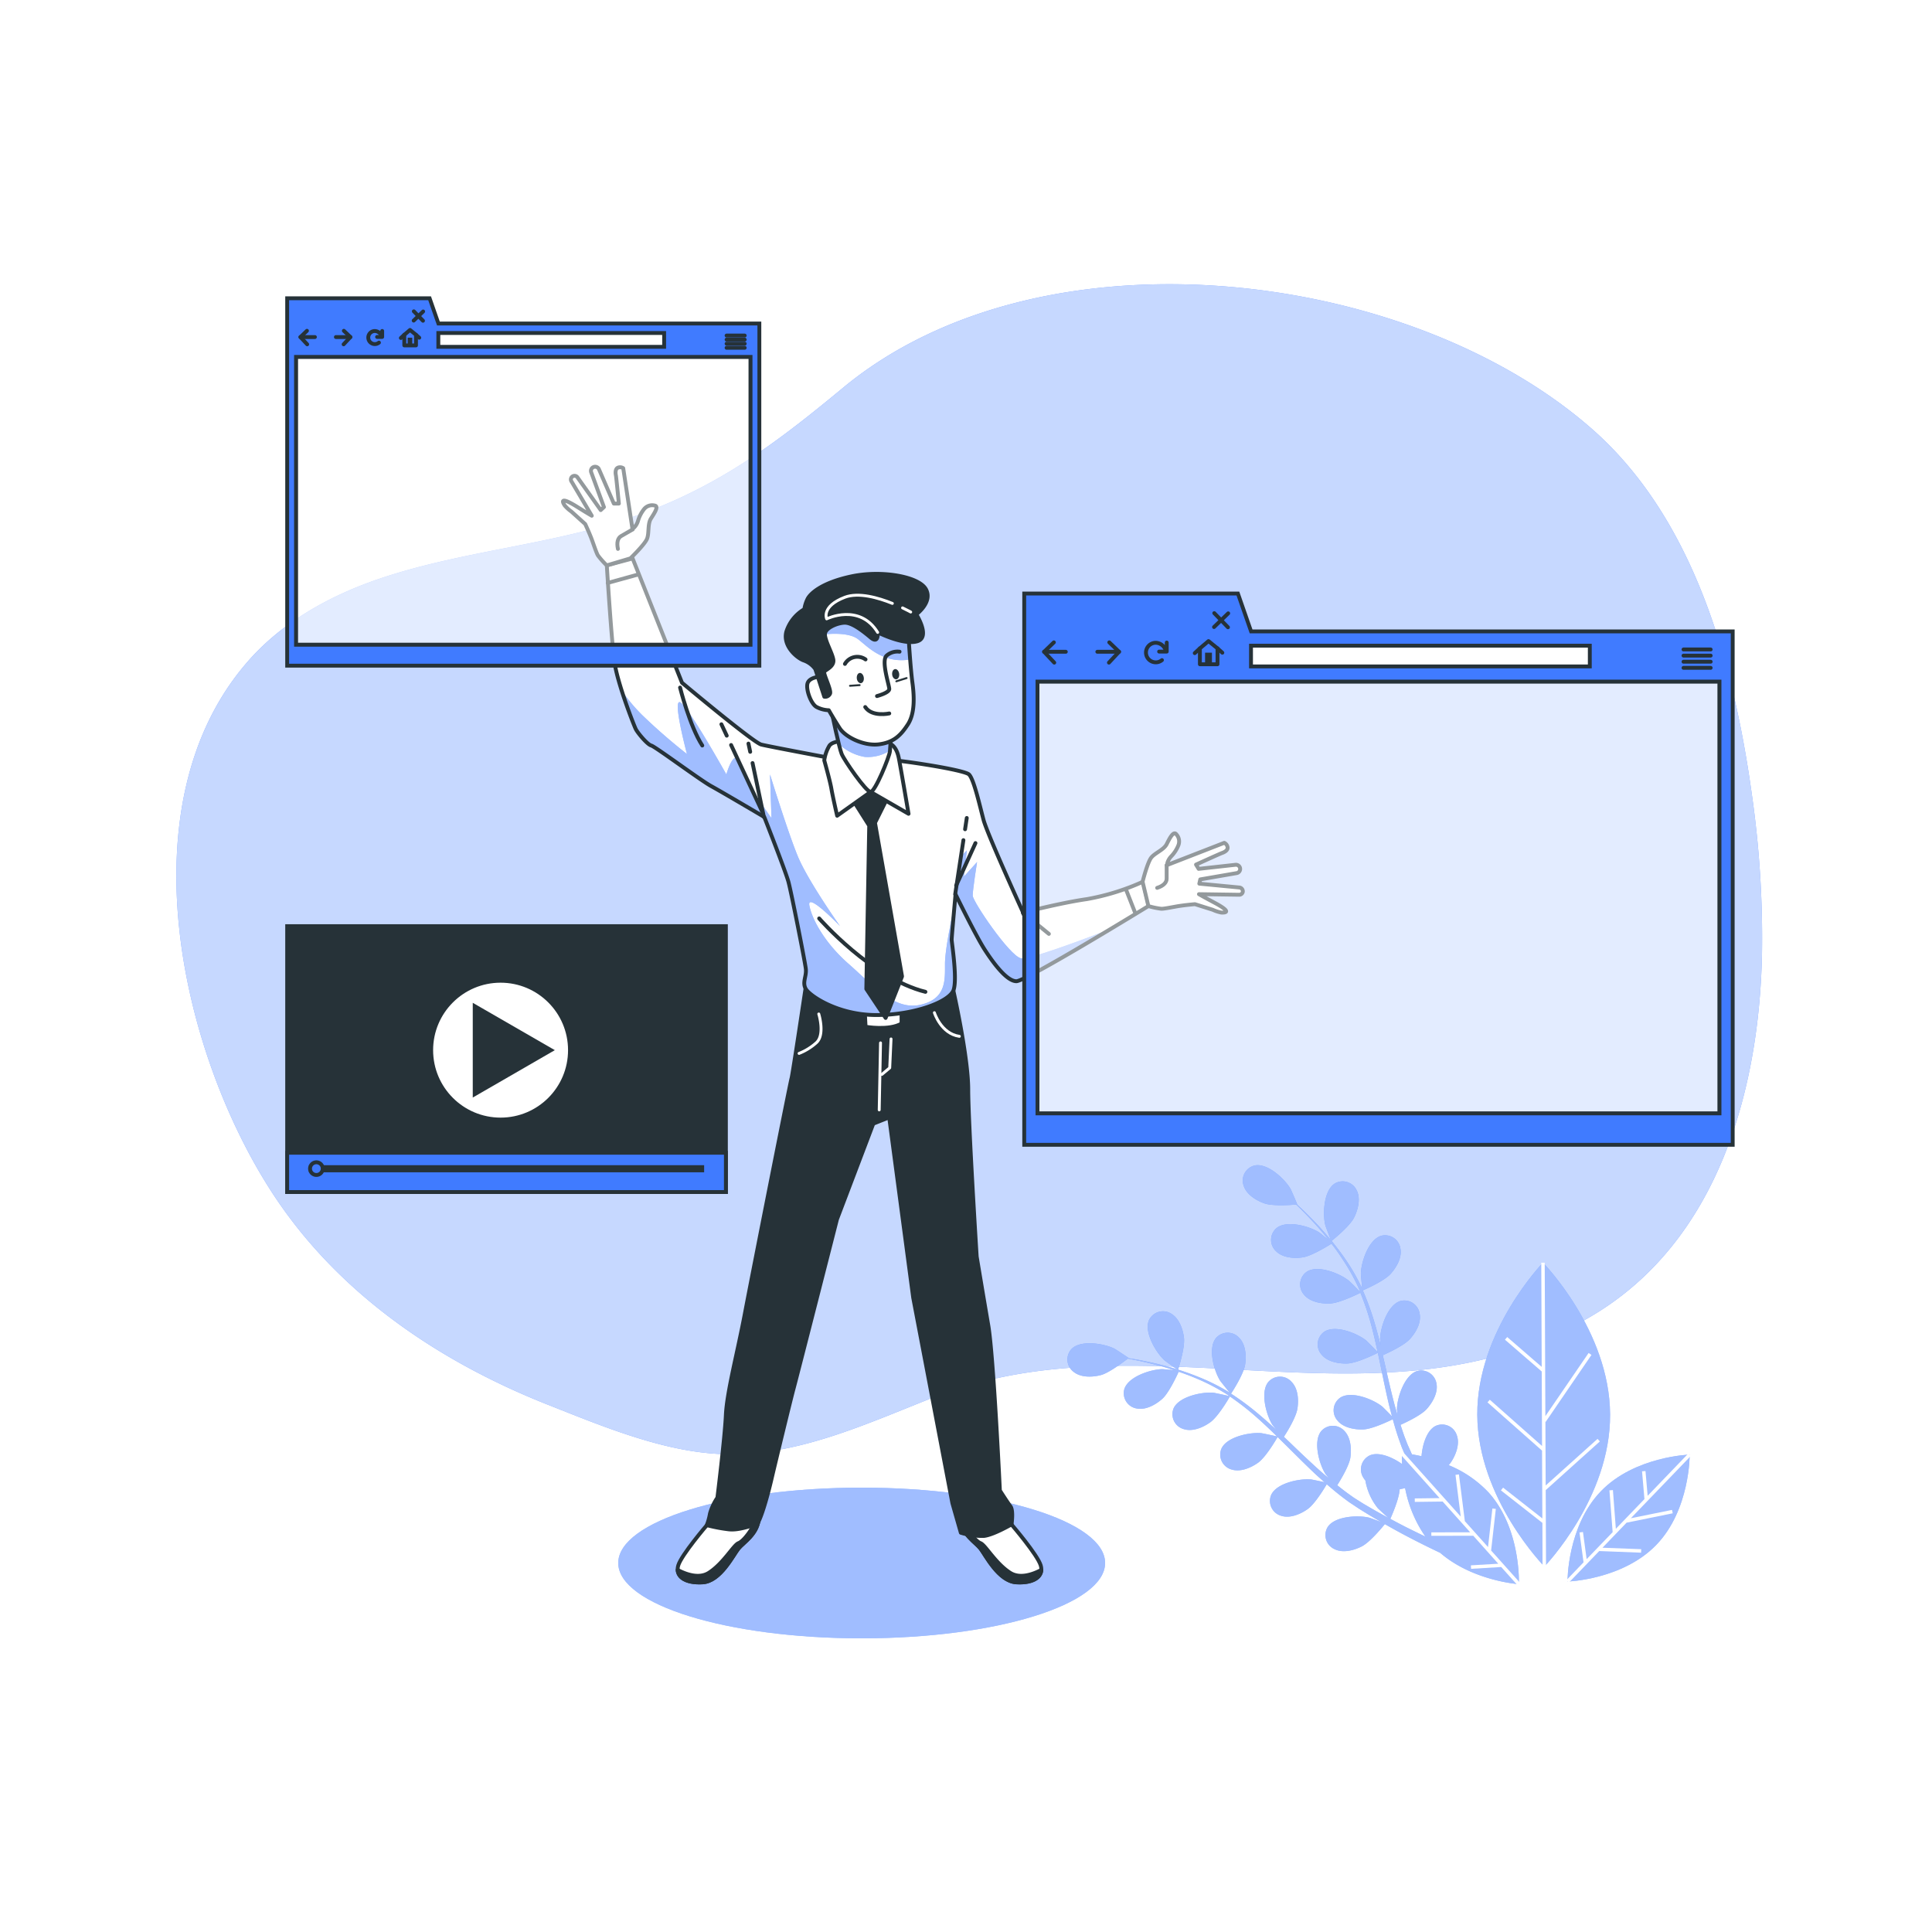 <svg class="animated" id="freepik_stories-windows" xmlns="http://www.w3.org/2000/svg" xmlns:xlink="http://www.w3.org/1999/xlink" viewBox="0 0 500 500" version="1.1" xmlns:svgjs="http://svgjs.com/svgjs"><style>svg#freepik_stories-windows:not(.animated) .animable {opacity: 0;}svg#freepik_stories-windows.animated #freepik--background-simple--inject-15 {animation: 1s 1 forwards cubic-bezier(.36,-0.01,.5,1.38) zoomOut;animation-delay: 0s;}svg#freepik_stories-windows.animated #freepik--Shadow--inject-15 {animation: 1s 1 forwards cubic-bezier(.36,-0.01,.5,1.38) slideLeft;animation-delay: 0s;}svg#freepik_stories-windows.animated #freepik--Plants--inject-15 {animation: 1s 1 forwards cubic-bezier(.36,-0.01,.5,1.38) slideRight;animation-delay: 0s;}svg#freepik_stories-windows.animated #freepik--Character--inject-15 {animation: 1s 1 forwards cubic-bezier(.36,-0.01,.5,1.38) slideDown;animation-delay: 0s;}svg#freepik_stories-windows.animated #freepik--Windows--inject-15 {animation: 1s 1 forwards cubic-bezier(.36,-0.01,.5,1.38) zoomOut,1.5s Infinite  linear floating;animation-delay: 0s,1s;}            @keyframes zoomOut {                0% {                    opacity: 0;                    transform: scale(1.5);                }                100% {                    opacity: 1;                    transform: scale(1);                }            }                    @keyframes slideLeft {                0% {                    opacity: 0;                    transform: translateX(-30px);                }                100% {                    opacity: 1;                    transform: translateX(0);                }            }                    @keyframes slideRight {                0% {                    opacity: 0;                    transform: translateX(30px);                }                100% {                    opacity: 1;                    transform: translateX(0);                }            }                    @keyframes slideDown {                0% {                    opacity: 0;                    transform: translateY(-30px);                }                100% {                    opacity: 1;                    transform: translateY(0);                }            }                    @keyframes floating {                0% {                    opacity: 1;                    transform: translateY(0px);                }                50% {                    transform: translateY(-10px);                }                100% {                    opacity: 1;                    transform: translateY(0px);                }            }        </style><g id="freepik--background-simple--inject-15" style="transform-origin: 250.841px 224.956px;" class="animable"><path d="M456,247a261.81,261.81,0,0,0-2.65-41.6c-4.69-33.6-14.91-71.18-41.37-94.4-47.79-41.94-142.71-53-193.83-10.62-16.16,13.39-30.7,24.49-50.72,32.06C144.9,141,121,142.07,98.3,149.74c-13.11,4.43-25.65,11.44-34.64,22C32.46,208.24,46.55,271.42,70,308c16.88,26.33,43.11,44.19,71.81,55.55,14,5.53,29.75,12.15,44.91,12.76,19.35.77,37.53-7.87,55.11-14.76,55.44-21.73,116.55,10.86,170.22-21.05C444.5,321.21,455.24,282.52,456,247Z" style="fill: rgb(64, 123, 255); transform-origin: 250.841px 224.956px;" id="elzvbd29r5" class="animable"></path><g id="eluwy3gs11lqk"><path d="M456,247a261.81,261.81,0,0,0-2.65-41.6c-4.69-33.6-14.91-71.18-41.37-94.4-47.79-41.94-142.71-53-193.83-10.62-16.16,13.39-30.7,24.49-50.72,32.06C144.9,141,121,142.07,98.3,149.74c-13.11,4.43-25.65,11.44-34.64,22C32.46,208.24,46.55,271.42,70,308c16.88,26.33,43.11,44.19,71.81,55.55,14,5.53,29.75,12.15,44.91,12.76,19.35.77,37.53-7.87,55.11-14.76,55.44-21.73,116.55,10.86,170.22-21.05C444.5,321.21,455.24,282.52,456,247Z" style="fill: rgb(255, 255, 255); opacity: 0.7; transform-origin: 250.841px 224.956px;" class="animable"></path></g></g><g id="freepik--Shadow--inject-15" style="transform-origin: 223px 404.5px;" class="animable"><ellipse cx="223" cy="404.5" rx="63" ry="19.5" style="fill: rgb(64, 123, 255); transform-origin: 223px 404.5px;" id="eljhprtmtu6yg" class="animable"></ellipse><g id="elg2qogsldhcp"><ellipse cx="223" cy="404.5" rx="63" ry="19.5" style="fill: rgb(255, 255, 255); opacity: 0.5; transform-origin: 223px 404.5px;" class="animable"></ellipse></g></g><g id="freepik--Plants--inject-15" style="transform-origin: 356.929px 355.949px;" class="animable"><path d="M344.56,321.19s4.68-3.7,5.87-6.07c1-2,1.76-4.87.71-7a4,4,0,0,0-5.69-1.83c-2.88,1.8-3.19,7.91-2.45,10.84C343.06,317.37,344.51,321.23,344.56,321.19Z" style="fill: rgb(64, 123, 255); transform-origin: 347.152px 313.463px;" id="elfksfdbmqo49" class="animable"></path><path d="M301.31,352c.19.18,3.53,2.6,3.55,2.54s1.86-5.66,1.55-8.3c-.26-2.24-1.22-5-3.28-6.25a4,4,0,0,0-5.75,1.62C296,344.65,299.08,349.92,301.31,352Z" style="fill: rgb(64, 123, 255); transform-origin: 301.741px 346.951px;" id="elcdji4nmn68t" class="animable"></path><path d="M399.32,326.78s-17.12,17.68-17,39.39,17.37,39.25,17.37,39.25,17.13-17.68,17-39.39S399.32,326.78,399.32,326.78Z" style="fill: rgb(64, 123, 255); transform-origin: 399.505px 366.1px;" id="elnnlhrxirc9q" class="animable"></path><path d="M374.91,379.18a7.81,7.81,0,0,0,.62-.78c1.24-1.89,2.31-4.64,1.51-6.9A4,4,0,0,0,371.6,369c-2.33,1.1-3.47,4.82-3.71,7.87-.93-.21-1.77-.37-2.49-.49-.3-.69-.61-1.39-.93-2.09s-.57-1.45-.87-2.18c-.41-1.09-.77-2.23-1.15-3.36,1.36-.61,5.3-2.45,6.77-4.08s3-4.23,2.54-6.58a4,4,0,0,0-5-3.27c-3.25,1-5.16,6.78-5.23,9.81,0,.1.05.74.12,1.5-.32-1.12-.66-2.24-.95-3.38-.84-3.25-1.59-6.59-2.35-9.93-.16-.7-.33-1.39-.49-2.09,1.14-.5,5.43-2.46,7-4.17s3-4.23,2.54-6.58a4,4,0,0,0-5-3.27c-3.25,1-5.16,6.78-5.23,9.81,0,.11.06.87.14,1.73-.44-1.81-.9-3.61-1.42-5.38a71.24,71.24,0,0,0-3.2-8.92c.41-.18,5.49-2.37,7.2-4.27,1.51-1.67,3-4.23,2.53-6.58a4,4,0,0,0-5-3.27c-3.25,1-5.16,6.78-5.23,9.81,0,.21.25,3,.37,4a.42.42,0,0,1,0-.1,52.17,52.17,0,0,0-4.66-8.06,72.79,72.79,0,0,0-5.15-6.54c-1.69-1.94-3.35-3.62-4.83-5.09-.81-.79-1.57-1.5-2.28-2.15h.07c.06,0-1.58-3.78-1.71-4-1.52-2.62-6-6.79-9.31-6.07a4,4,0,0,0-2.82,5.27c.75,2.28,3.26,3.81,5.4,4.55s7,.39,8.17.29c.72.69,1.49,1.44,2.32,2.29,1.45,1.5,3.07,3.2,4.71,5.18.44.52.89,1.1,1.33,1.66-.94-.78-2.26-1.84-2.4-1.92-2.55-1.63-8.45-3.27-11.06-1.1a4,4,0,0,0-.06,6c1.7,1.68,4.65,1.88,6.88,1.55s6.51-2.95,7.42-3.53c1,1.25,1.93,2.55,2.86,4a51.92,51.92,0,0,1,4.43,8.05c.07.16.12.34.19.51-.4-.47-2.78-2.88-3-3-2.36-1.89-8-4.17-10.87-2.3a4,4,0,0,0-.72,5.93c1.51,1.85,4.41,2.38,6.67,2.29,2.61-.09,7.74-2.68,7.93-2.78a71,71,0,0,1,2.9,8.7c.58,2.19,1.09,4.43,1.57,6.68-.53-.59-2.75-2.83-2.93-3-2.36-1.9-8-4.17-10.87-2.31a4,4,0,0,0-.72,5.93c1.51,1.86,4.41,2.38,6.67,2.3,2.55-.09,7.48-2.55,7.89-2.76.22,1,.44,2,.65,3.07.7,3.35,1.38,6.72,2.15,10,.27,1.14.57,2.25.87,3.38-.83-.87-2.37-2.42-2.52-2.54-2.36-1.9-8-4.17-10.87-2.31a4,4,0,0,0-.72,5.93c1.51,1.86,4.41,2.38,6.67,2.3s6.46-2.06,7.64-2.64c.51,1.86,1.06,3.7,1.69,5.48.29.76.53,1.55.85,2.27l.48,1.14-.65-.07s-.05,1.06.05,2.79c-2.49-1.78-6.08-3.31-8.42-2.23a4,4,0,0,0-1.61,5.75,5,5,0,0,0,.52.72,15.54,15.54,0,0,0,3.22,7.17c.13.15,1.82,1.71,2.7,2.49-.85-.46-1.7-.92-2.58-1.42-1.27-.7-2.59-1.49-3.88-2.24l-2-1.26c-.68-.42-1.28-.89-1.93-1.34-.94-.68-1.88-1.43-2.82-2.17.8-1.25,3.07-5,3.4-7.13s.15-5.18-1.52-6.9a4,4,0,0,0-6,0c-2.18,2.6-.57,8.5,1.05,11.07.05.08.45.59.92,1.18-.89-.75-1.78-1.5-2.66-2.29-2.49-2.25-5-4.62-7.44-7l-1.56-1.47c.68-1,3.17-5,3.52-7.32s.15-5.18-1.52-6.89a4,4,0,0,0-6,0c-2.18,2.6-.57,8.5,1,11.06.06.09.54.7,1.08,1.37-1.37-1.27-2.75-2.51-4.16-3.7a69.08,69.08,0,0,0-7.59-5.68c.25-.37,3.27-5,3.65-7.53.34-2.23.15-5.18-1.52-6.89a4,4,0,0,0-6,0c-2.18,2.6-.57,8.5,1.05,11.06.11.18,1.85,2.35,2.49,3.11l-.09-.07a52.45,52.45,0,0,0-8.33-4.14,70.75,70.75,0,0,0-7.9-2.62c-2.48-.69-4.79-1.17-6.84-1.58-1.11-.21-2.13-.38-3.08-.53l.05-.05c.05,0-3.41-2.28-3.64-2.4-2.71-1.35-8.75-2.35-11.11.07a4,4,0,0,0,.56,5.95c1.87,1.49,4.82,1.38,7,.82s6-3.52,7-4.27c1,.18,2,.38,3.2.63,2,.45,4.33,1,6.78,1.72.66.2,1.35.44,2,.66-1.22-.14-2.9-.29-3.06-.29-3,.06-8.85,1.94-9.83,5.19a4,4,0,0,0,3.24,5c2.35.45,4.91-1,6.6-2.51s3.8-6.05,4.23-7c1.5.5,3,1.06,4.58,1.73a52.17,52.17,0,0,1,8.14,4.27l.43.32c-.59-.17-3.9-.87-4.14-.89-3-.28-9,1-10.34,4.08a4,4,0,0,0,2.67,5.34c2.28.72,5-.45,6.83-1.77,2.12-1.51,5-6.5,5.08-6.69a69.7,69.7,0,0,1,7.22,5.66c1.69,1.5,3.35,3.09,5,4.7-.78-.2-3.86-.84-4.09-.86-3-.28-9,.95-10.34,4.07a4,4,0,0,0,2.67,5.34c2.29.72,5-.45,6.84-1.76,2.07-1.48,4.82-6.25,5.05-6.66l2.24,2.21c2.43,2.41,4.85,4.84,7.31,7.17.86.8,1.73,1.57,2.6,2.33-1.17-.26-3.31-.71-3.5-.72-3-.28-9,.95-10.34,4.07a4,4,0,0,0,2.67,5.35c2.28.71,5-.46,6.83-1.77s4.25-5.28,4.91-6.41c1.46,1.27,2.93,2.49,4.44,3.63.66.48,1.3,1,2,1.43l1.95,1.3c1.36.84,2.62,1.63,3.91,2.38l1.9,1.1c-1.15-.45-3-1.13-3.15-1.17-2.94-.74-9.05-.42-10.84,2.46a4,4,0,0,0,1.83,5.68c2.15,1.06,5,.31,7-.71,2.23-1.12,5.58-5.27,6-5.78,1.56.89,3.08,1.74,4.52,2.51,3.84,2.05,7.2,3.69,9.8,4.92,8.46,7.31,20.36,8.11,20.36,8.11s.63-14.25-7.76-23.64A29.45,29.45,0,0,0,374.91,379.18Zm-15.1,13.9c.26-.58,2.29-5.11,2.43-7.67.47-.08.94-.18,1.4-.29a33,33,0,0,0,5.25,12.55q-2.31-1.1-5-2.44C362.6,394.57,361.22,393.84,359.81,393.08Z" style="fill: rgb(64, 123, 255); transform-origin: 334.669px 355.764px;" id="elbl50fuvlni9" class="animable"></path><path d="M437.29,376.45s-14.27.44-23,9.51-8.62,23.34-8.62,23.34,14.26-.44,23-9.51S437.29,376.45,437.29,376.45Z" style="fill: rgb(64, 123, 255); transform-origin: 421.48px 392.875px;" id="el2pcyusevz3j" class="animable"></path><g id="elsfm9uj3qiu"><g style="opacity: 0.5; transform-origin: 356.769px 355.764px;" class="animable"><path d="M344.56,321.19s4.68-3.7,5.87-6.07c1-2,1.76-4.87.71-7a4,4,0,0,0-5.69-1.83c-2.88,1.8-3.19,7.91-2.45,10.84C343.06,317.37,344.51,321.23,344.56,321.19Z" style="fill: rgb(255, 255, 255); transform-origin: 347.152px 313.463px;" id="elya1fetck96" class="animable"></path><path d="M301.31,352c.19.18,3.53,2.6,3.55,2.54s1.86-5.66,1.55-8.3c-.26-2.24-1.22-5-3.28-6.25a4,4,0,0,0-5.75,1.62C296,344.65,299.08,349.92,301.31,352Z" style="fill: rgb(255, 255, 255); transform-origin: 301.741px 346.951px;" id="elapn5hx4ltud" class="animable"></path><path d="M399.32,326.78s-17.12,17.68-17,39.39,17.37,39.25,17.37,39.25,17.13-17.68,17-39.39S399.32,326.78,399.32,326.78Z" style="fill: rgb(255, 255, 255); transform-origin: 399.505px 366.1px;" id="el0xcsuyxu5l6" class="animable"></path><path d="M374.91,379.18a7.81,7.81,0,0,0,.62-.78c1.24-1.89,2.31-4.64,1.51-6.9A4,4,0,0,0,371.6,369c-2.33,1.1-3.47,4.82-3.71,7.87-.93-.21-1.77-.37-2.49-.49-.3-.69-.61-1.39-.93-2.09s-.57-1.45-.87-2.18c-.41-1.09-.77-2.23-1.15-3.36,1.36-.61,5.3-2.45,6.77-4.08s3-4.23,2.54-6.58a4,4,0,0,0-5-3.27c-3.25,1-5.16,6.78-5.23,9.81,0,.1.05.74.12,1.5-.32-1.12-.66-2.24-.95-3.38-.84-3.25-1.59-6.59-2.35-9.93-.16-.7-.33-1.39-.49-2.09,1.14-.5,5.43-2.46,7-4.17s3-4.23,2.54-6.58a4,4,0,0,0-5-3.27c-3.25,1-5.16,6.78-5.23,9.81,0,.11.06.87.14,1.73-.44-1.81-.9-3.61-1.42-5.38a71.24,71.24,0,0,0-3.2-8.92c.41-.18,5.49-2.37,7.2-4.27,1.51-1.67,3-4.23,2.53-6.58a4,4,0,0,0-5-3.27c-3.25,1-5.16,6.78-5.23,9.81,0,.21.25,3,.37,4a.42.42,0,0,1,0-.1,52.17,52.17,0,0,0-4.66-8.06,72.79,72.79,0,0,0-5.15-6.54c-1.69-1.94-3.35-3.62-4.83-5.09-.81-.79-1.57-1.5-2.28-2.15h.07c.06,0-1.58-3.78-1.71-4-1.52-2.62-6-6.79-9.31-6.07a4,4,0,0,0-2.82,5.27c.75,2.28,3.26,3.81,5.4,4.55s7,.39,8.17.29c.72.69,1.49,1.44,2.32,2.29,1.45,1.5,3.07,3.2,4.71,5.18.44.52.89,1.1,1.33,1.66-.94-.78-2.26-1.84-2.4-1.92-2.55-1.63-8.45-3.27-11.06-1.1a4,4,0,0,0-.06,6c1.7,1.68,4.65,1.88,6.88,1.55s6.51-2.95,7.42-3.53c1,1.25,1.93,2.55,2.86,4a51.92,51.92,0,0,1,4.43,8.05c.07.16.12.34.19.51-.4-.47-2.78-2.88-3-3-2.36-1.89-8-4.17-10.87-2.3a4,4,0,0,0-.72,5.93c1.51,1.85,4.41,2.38,6.67,2.29,2.61-.09,7.74-2.68,7.93-2.78a71,71,0,0,1,2.9,8.7c.58,2.19,1.09,4.43,1.57,6.68-.53-.59-2.75-2.83-2.93-3-2.36-1.9-8-4.17-10.87-2.31a4,4,0,0,0-.72,5.93c1.51,1.86,4.41,2.38,6.67,2.3,2.55-.09,7.48-2.55,7.89-2.76.22,1,.44,2,.65,3.07.7,3.35,1.38,6.72,2.15,10,.27,1.14.57,2.25.87,3.38-.83-.87-2.37-2.42-2.52-2.54-2.36-1.9-8-4.17-10.87-2.31a4,4,0,0,0-.72,5.93c1.51,1.86,4.41,2.38,6.67,2.3s6.46-2.06,7.64-2.64c.51,1.86,1.06,3.7,1.69,5.48.29.76.53,1.55.85,2.27l.48,1.14-.65-.07s-.05,1.06.05,2.79c-2.49-1.78-6.08-3.31-8.42-2.23a4,4,0,0,0-1.61,5.75,5,5,0,0,0,.52.72,15.54,15.54,0,0,0,3.22,7.17c.13.15,1.82,1.71,2.7,2.49-.85-.46-1.7-.92-2.58-1.42-1.27-.7-2.59-1.49-3.88-2.24l-2-1.26c-.68-.42-1.28-.89-1.93-1.34-.94-.68-1.88-1.43-2.82-2.17.8-1.25,3.07-5,3.4-7.13s.15-5.18-1.52-6.9a4,4,0,0,0-6,0c-2.18,2.6-.57,8.5,1.05,11.07.05.08.45.59.92,1.18-.89-.75-1.78-1.5-2.66-2.29-2.49-2.25-5-4.62-7.44-7l-1.56-1.47c.68-1,3.17-5,3.52-7.32s.15-5.18-1.52-6.89a4,4,0,0,0-6,0c-2.18,2.6-.57,8.5,1,11.06.06.09.54.7,1.08,1.37-1.37-1.27-2.75-2.51-4.16-3.7a69.08,69.08,0,0,0-7.59-5.68c.25-.37,3.27-5,3.65-7.53.34-2.23.15-5.18-1.52-6.89a4,4,0,0,0-6,0c-2.18,2.6-.57,8.5,1.05,11.06.11.18,1.85,2.35,2.49,3.11l-.09-.07a52.45,52.45,0,0,0-8.33-4.14,70.75,70.75,0,0,0-7.9-2.62c-2.48-.69-4.79-1.17-6.84-1.58-1.11-.21-2.13-.38-3.08-.53l.05-.05c.05,0-3.41-2.28-3.64-2.4-2.71-1.35-8.75-2.35-11.11.07a4,4,0,0,0,.56,5.95c1.87,1.49,4.82,1.38,7,.82s6-3.52,7-4.27c1,.18,2,.38,3.2.63,2,.45,4.33,1,6.78,1.72.66.2,1.35.44,2,.66-1.22-.14-2.9-.29-3.06-.29-3,.06-8.85,1.94-9.83,5.19a4,4,0,0,0,3.24,5c2.35.45,4.91-1,6.6-2.51s3.8-6.05,4.23-7c1.5.5,3,1.06,4.58,1.73a52.17,52.17,0,0,1,8.14,4.27l.43.32c-.59-.17-3.9-.87-4.14-.89-3-.28-9,1-10.34,4.08a4,4,0,0,0,2.67,5.34c2.28.72,5-.45,6.83-1.77,2.12-1.51,5-6.5,5.08-6.69a69.7,69.7,0,0,1,7.22,5.66c1.69,1.5,3.35,3.09,5,4.7-.78-.2-3.86-.84-4.09-.86-3-.28-9,.95-10.34,4.07a4,4,0,0,0,2.67,5.34c2.29.72,5-.45,6.84-1.76,2.07-1.48,4.82-6.25,5.05-6.66l2.24,2.21c2.43,2.41,4.85,4.84,7.31,7.17.86.8,1.73,1.57,2.6,2.33-1.17-.26-3.31-.71-3.5-.72-3-.28-9,.95-10.34,4.07a4,4,0,0,0,2.67,5.35c2.28.71,5-.46,6.83-1.77s4.25-5.28,4.91-6.41c1.46,1.27,2.93,2.49,4.44,3.63.66.48,1.3,1,2,1.43l1.95,1.3c1.36.84,2.62,1.63,3.91,2.38l1.9,1.1c-1.15-.45-3-1.13-3.15-1.17-2.94-.74-9.05-.42-10.84,2.46a4,4,0,0,0,1.83,5.68c2.15,1.06,5,.31,7-.71,2.23-1.12,5.58-5.27,6-5.78,1.56.89,3.08,1.74,4.52,2.51,3.84,2.05,7.2,3.69,9.8,4.92,8.46,7.31,20.36,8.11,20.36,8.11s.63-14.25-7.76-23.64A29.45,29.45,0,0,0,374.91,379.18Zm-15.1,13.9c.26-.58,2.29-5.11,2.43-7.67.47-.08.94-.18,1.4-.29a33,33,0,0,0,5.25,12.55q-2.31-1.1-5-2.44C362.6,394.57,361.22,393.84,359.81,393.08Z" style="fill: rgb(255, 255, 255); transform-origin: 334.669px 355.764px;" id="elu2rnrp1g1zf" class="animable"></path><path d="M437.29,376.45s-14.27.44-23,9.51-8.62,23.34-8.62,23.34,14.26-.44,23-9.51S437.29,376.45,437.29,376.45Z" style="fill: rgb(255, 255, 255); transform-origin: 421.48px 392.875px;" id="elimljpqm65sl" class="animable"></path></g></g><polygon points="400.03 385.64 414.04 373.04 413.44 372.38 400.02 384.44 399.95 367.93 400.02 367.98 411.87 350.65 411.13 350.15 399.94 366.5 399.77 326.78 398.88 326.79 398.99 353.75 390.07 346.03 389.48 346.71 399 354.94 399.08 374.22 385.56 362.25 384.96 362.93 399.08 375.42 399.16 392.97 389 385 388.44 385.71 399.17 394.12 399.21 405.42 400.11 405.41 400.03 385.64 400.03 385.64" style="fill: rgb(255, 255, 255); transform-origin: 399.5px 366.1px;" id="el64roj8xpgtp" class="animable"></polygon><polygon points="387.12 390.5 386.23 390.4 385.1 400.38 379.08 393.65 379.1 393.65 377.57 381.58 376.68 381.69 378.04 392.49 363.09 375.77 362.42 376.37 372.56 387.71 366.14 387.79 366.15 388.69 373.36 388.6 380.48 396.56 370.43 396.57 370.43 397.47 381.28 397.45 387.75 404.69 380.66 405.11 380.72 406.01 388.51 405.54 392.82 410.35 393.49 409.75 385.9 401.27 387.12 390.5" style="fill: rgb(255, 255, 255); transform-origin: 377.955px 393.06px;" id="el4gb55q6vfdy" class="animable"></polygon><polygon points="420.98 394.06 432.9 391.64 432.72 390.76 422.06 392.92 437.61 376.76 436.96 376.14 426.41 387.11 425.85 380.7 424.96 380.78 425.58 387.96 418.18 395.65 417.42 385.63 416.52 385.7 417.35 396.52 410.62 403.51 409.67 396.48 408.77 396.6 409.82 404.33 405.34 408.99 405.99 409.61 413.88 401.41 424.71 401.83 424.75 400.93 414.72 400.55 420.97 394.05 420.98 394.06" style="fill: rgb(255, 255, 255); transform-origin: 421.475px 392.875px;" id="el1uryjo74wn5i" class="animable"></polygon></g><g id="freepik--Character--inject-15" style="transform-origin: 233.67px 265.168px;" class="animable"><path d="M182.92,394.73s-6.57,7.67-7.39,10.4,1.64,4.66,6.3,4.39,7.94-7.12,9.31-8.77,4.66-3.56,5.2-7.39S184.57,391.44,182.92,394.73Z" style="fill: rgb(255, 255, 255); stroke: rgb(38, 50, 56); stroke-linecap: round; stroke-linejoin: round; transform-origin: 185.866px 400.392px;" id="el1jm75v2ibow" class="animable"></path><path d="M196.34,393.36a1.39,1.39,0,0,0-.21-1c-1.21,3.33-3.7,6.51-5,7s-3.84,5.21-7.67,7.67c-2.62,1.68-6.12.31-8.09-.74.13,2.09,2.49,3.44,6.45,3.21,4.65-.28,7.94-7.12,9.31-8.77S195.8,397.19,196.34,393.36Z" style="fill: rgb(38, 50, 56); stroke: rgb(38, 50, 56); stroke-linecap: round; stroke-linejoin: round; transform-origin: 185.865px 400.943px;" id="elemkjql6ln2" class="animable"></path><path d="M261.94,394.73s6.58,7.67,7.4,10.4-1.65,4.66-6.3,4.39-8-7.12-9.32-8.77-4.65-3.56-5.2-7.39S260.3,391.44,261.94,394.73Z" style="fill: rgb(255, 255, 255); stroke: rgb(38, 50, 56); stroke-linecap: round; stroke-linejoin: round; transform-origin: 258.999px 400.392px;" id="eldvx88ecbs3" class="animable"></path><path d="M248.52,393.36a1.34,1.34,0,0,1,.22-1c1.2,3.33,3.7,6.51,5,7s3.84,5.21,7.67,7.67c2.62,1.68,6.12.31,8.09-.74-.12,2.09-2.49,3.44-6.44,3.21-4.66-.28-8-7.12-9.32-8.77S249.07,397.19,248.52,393.36Z" style="fill: rgb(38, 50, 56); stroke: rgb(38, 50, 56); stroke-linecap: round; stroke-linejoin: round; transform-origin: 259px 400.943px;" id="el69jw2v31yzs" class="animable"></path><path d="M208.45,255.94s-3.34,22.38-3.62,23.2-10.13,50.67-12.05,60.8-4.65,20.27-4.93,26.3-2.19,21.36-2.19,21.36a14.57,14.57,0,0,0-1.92,4.11,16,16,0,0,1-.82,3,40.9,40.9,0,0,0,5.75,1.09c2.74.28,5.76-1.09,6.85-1.09s3.29-8.22,4.11-11.78,4.93-20.54,5.75-23.56,11.23-43.82,11.23-43.82l9.4-24.74,4.11-1.64,6.21,46.65L246.47,389l2.19,7.67a18.74,18.74,0,0,0,6,.83c2.47-.28,7.13-3,7.13-3s.54-3.56-.28-4.65-2.74-4.11-2.74-4.11-1.64-34.79-3-42.73-3-17.81-3-17.81-2.19-34.78-2.19-43.27-3.88-25.69-3.88-25.69S226.86,261,208.45,255.94Z" style="fill: rgb(38, 50, 56); stroke: rgb(38, 50, 56); stroke-linecap: round; stroke-linejoin: round; transform-origin: 222.442px 326.723px;" id="elcw2ia7vw417" class="animable"></path><path d="M223.73,260.24l.28,5.48s6,1.09,9.31-.82v-5.21Z" style="fill: rgb(255, 255, 255); stroke: rgb(38, 50, 56); stroke-linecap: round; stroke-linejoin: round; transform-origin: 228.525px 262.86px;" id="ela1nn3c3w5vv" class="animable"></path><line x1="227.88" y1="269.9" x2="227.54" y2="287.24" style="fill: none; stroke: rgb(255, 255, 255); stroke-linecap: round; stroke-linejoin: round; stroke-width: 0.75px; transform-origin: 227.71px 278.57px;" id="elher9itq1q6i" class="animable"></line><polyline points="228.22 278.06 230.26 276.36 230.6 268.88" style="fill: none; stroke: rgb(255, 255, 255); stroke-linecap: round; stroke-linejoin: round; stroke-width: 0.75px; transform-origin: 229.41px 273.47px;" id="eldgwt4k77iwc" class="animable"></polyline><path d="M211.9,262.42s1.7,5.44-.68,7.48a14.79,14.79,0,0,1-4.42,2.72" style="fill: none; stroke: rgb(255, 255, 255); stroke-linecap: round; stroke-linejoin: round; stroke-width: 0.75px; transform-origin: 209.644px 267.52px;" id="elrxzaumdgn8b" class="animable"></path><path d="M241.82,262.08s1.7,5.44,6.46,6.12" style="fill: none; stroke: rgb(255, 255, 255); stroke-linecap: round; stroke-linejoin: round; stroke-width: 0.75px; transform-origin: 245.05px 265.14px;" id="elatojsflhib" class="animable"></path><path d="M215,196.19s-16-3-18-3.5-20.5-16-20.5-16l-12.78-32.17-6.68,1.8s1.21,19.62,2,25.12,5,16.25,5.5,17.25,3,4,4,4.25,12.75,9,15.5,10.5,13.75,8,13.75,8,5.5,14,6.25,16.75,4.25,20.5,4.5,22.5-1,3.5,0,5.25,8.25,6.75,18.25,6.75,19-3.5,20-6.5-.5-12.25-.5-13,1-11.75,1-11.75,5.25,10.75,7.5,14.25,5.75,8.25,8.25,8.25,34.25-19.5,34.25-19.5l-1.5-6.25a60.72,60.72,0,0,1-14.5,4.5c-7,1-16.5,3.5-16.5,3.5s-9.25-20.25-10.25-24-2.5-10.5-3.75-11.75-18.25-3.75-20.5-3.75S215,196.19,215,196.19Z" style="fill: rgb(255, 255, 255); transform-origin: 227.165px 203.605px;" id="elk9sceujkirl" class="animable"></path><g style="clip-path: url(&quot;#freepik--clip-path--inject-15&quot;); transform-origin: 223.98px 220.59px;" id="el8tch48o6juo" class="animable"><path d="M246.7,256.19c1-3-.5-12.25-.5-13,0-.51.46-5.74.76-9.05l-.14,1s-2.26,10.19-2.26,14.34.37,9.06-6.42,10.57-12.45-5.29-18.49-10.57-9.43-11.32-10.18-15.09,7.92,5.28,7.92,5.28-8.3-11.69-10.94-18.11-7.17-21.13-7.17-21.13l.38,11.32-5.28-7.54s-1.51-3.78-3-7.17-3.4,3.39-3.4,3.39-9.05-16.22-11.69-18.49,1.5,13.21,1.5,13.21a148,148,0,0,1-11.69-10.19,44.32,44.32,0,0,1-5.38-6.49c1.5,4.79,3.42,9.59,3.75,10.24.5,1,3,4,4,4.25s12.75,9,15.5,10.5,13.75,8,13.75,8,5.5,14,6.25,16.75,4.25,20.5,4.5,22.5-1,3.5,0,5.25,8.25,6.75,18.25,6.75S245.7,259.19,246.7,256.19Z" style="fill: rgb(64, 123, 255); transform-origin: 203.882px 220.59px;" id="elcz228bs8wz" class="animable"></path><path d="M264.18,248c-3-.75-12.45-14.71-12.45-16.22s1.13-8.68,1.13-8.68l-3.4,3.77.76-6.79-1.51,1.51-1.41,10.11c.74,1.5,5.33,10.82,7.4,14,2.25,3.5,5.75,8.25,8.25,8.25,1.57,0,14.75-7.73,24.29-13.46C278.26,243.94,266.05,248.42,264.18,248Z" style="fill: rgb(64, 123, 255); transform-origin: 267.27px 237.015px;" id="elzc5fi8p0rjr" class="animable"></path><g id="eld140j3lqjy7"><g style="opacity: 0.5; transform-origin: 223.98px 220.59px;" class="animable"><path d="M246.7,256.19c1-3-.5-12.25-.5-13,0-.51.46-5.74.76-9.05l-.14,1s-2.26,10.19-2.26,14.34.37,9.06-6.42,10.57-12.45-5.29-18.49-10.57-9.43-11.32-10.18-15.09,7.92,5.28,7.92,5.28-8.3-11.69-10.94-18.11-7.17-21.13-7.17-21.13l.38,11.32-5.28-7.54s-1.51-3.78-3-7.17-3.4,3.39-3.4,3.39-9.05-16.22-11.69-18.49,1.5,13.21,1.5,13.21a148,148,0,0,1-11.69-10.19,44.32,44.32,0,0,1-5.38-6.49c1.5,4.79,3.42,9.59,3.75,10.24.5,1,3,4,4,4.25s12.75,9,15.5,10.5,13.75,8,13.75,8,5.5,14,6.25,16.75,4.25,20.5,4.5,22.5-1,3.5,0,5.25,8.25,6.75,18.25,6.75S245.7,259.19,246.7,256.19Z" style="fill: rgb(255, 255, 255); transform-origin: 203.882px 220.59px;" id="elrefbn6abink" class="animable"></path><path d="M264.18,248c-3-.75-12.45-14.71-12.45-16.22s1.13-8.68,1.13-8.68l-3.4,3.77.76-6.79-1.51,1.51-1.41,10.11c.74,1.5,5.33,10.82,7.4,14,2.25,3.5,5.75,8.25,8.25,8.25,1.57,0,14.75-7.73,24.29-13.46C278.26,243.94,266.05,248.42,264.18,248Z" style="fill: rgb(255, 255, 255); transform-origin: 267.27px 237.015px;" id="el8flangqzfnw" class="animable"></path></g></g></g><path d="M215,196.19s-16-3-18-3.5-20.5-16-20.5-16l-12.78-32.17-6.68,1.8s1.21,19.62,2,25.12,5,16.25,5.5,17.25,3,4,4,4.25,12.75,9,15.5,10.5,13.75,8,13.75,8,5.5,14,6.25,16.75,4.25,20.5,4.5,22.5-1,3.5,0,5.25,8.25,6.75,18.25,6.75,19-3.5,20-6.5-.5-12.25-.5-13,1-11.75,1-11.75,5.25,10.75,7.5,14.25,5.75,8.25,8.25,8.25,34.25-19.5,34.25-19.5l-1.5-6.25a60.72,60.72,0,0,1-14.5,4.5c-7,1-16.5,3.5-16.5,3.5s-9.25-20.25-10.25-24-2.5-10.5-3.75-11.75-18.25-3.75-20.5-3.75S215,196.19,215,196.19Z" style="fill: none; stroke: rgb(38, 50, 56); stroke-linecap: round; stroke-linejoin: round; transform-origin: 227.165px 203.605px;" id="el6t7gwd2zhpm" class="animable"></path><line x1="291.47" y1="230.37" x2="293.85" y2="236.42" style="fill: none; stroke: rgb(38, 50, 56); stroke-linecap: round; stroke-linejoin: round; transform-origin: 292.66px 233.395px;" id="eljf8qy6vw8ld" class="animable"></line><line x1="157.28" y1="150.86" x2="165.12" y2="148.69" style="fill: none; stroke: rgb(38, 50, 56); stroke-linecap: round; stroke-linejoin: round; transform-origin: 161.2px 149.775px;" id="el2w6it1l5a0l" class="animable"></line><path d="M212,237.69s13.5,15.5,27.5,19" style="fill: none; stroke: rgb(38, 50, 56); stroke-linecap: round; stroke-linejoin: round; transform-origin: 225.75px 247.19px;" id="elkgng4ev14qm" class="animable"></path><line x1="249.76" y1="214.61" x2="250.2" y2="211.69" style="fill: none; stroke: rgb(38, 50, 56); stroke-linecap: round; stroke-linejoin: round; transform-origin: 249.98px 213.15px;" id="el4hr3fqp7y4c" class="animable"></line><line x1="247.2" y1="231.44" x2="249.33" y2="217.43" style="fill: none; stroke: rgb(38, 50, 56); stroke-linecap: round; stroke-linejoin: round; transform-origin: 248.265px 224.435px;" id="el4jjhu33xm5m" class="animable"></line><line x1="247.45" y1="229.19" x2="252.45" y2="218.19" style="fill: none; stroke: rgb(38, 50, 56); stroke-linecap: round; stroke-linejoin: round; transform-origin: 249.95px 223.69px;" id="el9gefiuk833r" class="animable"></line><line x1="194.15" y1="194.57" x2="193.7" y2="192.44" style="fill: none; stroke: rgb(38, 50, 56); stroke-linecap: round; stroke-linejoin: round; transform-origin: 193.925px 193.505px;" id="elplfvmbhskrj" class="animable"></line><line x1="197.7" y1="211.44" x2="194.76" y2="197.48" style="fill: none; stroke: rgb(38, 50, 56); stroke-linecap: round; stroke-linejoin: round; transform-origin: 196.23px 204.46px;" id="elym4c0rj027" class="animable"></line><line x1="188.08" y1="190.39" x2="186.7" y2="187.44" style="fill: none; stroke: rgb(38, 50, 56); stroke-linecap: round; stroke-linejoin: round; transform-origin: 187.39px 188.915px;" id="elmbdieglo6k" class="animable"></line><line x1="197.2" y1="209.94" x2="189.21" y2="192.81" style="fill: none; stroke: rgb(38, 50, 56); stroke-linecap: round; stroke-linejoin: round; transform-origin: 193.205px 201.375px;" id="elqyw1f4apqhc" class="animable"></line><path d="M176,177.94s2.5,10,5.75,15" style="fill: none; stroke: rgb(38, 50, 56); stroke-linecap: round; stroke-linejoin: round; transform-origin: 178.875px 185.44px;" id="elt2l7d55v4mt" class="animable"></path><polyline points="268.2 242.94 264.7 236.19 271.45 241.69" style="fill: none; stroke: rgb(38, 50, 56); stroke-linecap: round; stroke-linejoin: round; transform-origin: 268.075px 239.565px;" id="elea6z6d29int" class="animable"></polyline><polygon points="220.2 206.19 224.95 213.69 224.2 255.94 229.2 263.44 233.45 252.69 226.45 212.94 229.45 206.94 225.45 200.19 220.2 206.19" style="fill: rgb(38, 50, 56); stroke: rgb(38, 50, 56); stroke-linecap: round; stroke-linejoin: round; transform-origin: 226.825px 231.815px;" id="elezo3wsh9z5r" class="animable"></polygon><path d="M218.82,191.8s-3.17-.17-4.16,1.16a10.05,10.05,0,0,0-1.34,3.83s1.5,5.32,1.84,7.32,1.49,7,1.49,7l8.66-6.16,9.82,5.66s-1.83-10.82-2.5-14.31-2.33-4.33-5.16-4.66A60.92,60.92,0,0,0,218.82,191.8Z" style="fill: rgb(255, 255, 255); stroke: rgb(38, 50, 56); stroke-linecap: round; stroke-linejoin: round; transform-origin: 224.225px 201.333px;" id="elucmb8xldby" class="animable"></path><path d="M215.32,184.64s1.83,8.82,2.5,10.48,6.32,9.82,7.49,9.82,4.83-9,5-10.48.17-5,.17-5-5.66,1.5-8.32-.33-5-6.32-6-6.32S215.32,184.64,215.32,184.64Z" style="fill: rgb(255, 255, 255); transform-origin: 222.895px 193.875px;" id="eld6jeogys9kf" class="animable"></path><g style="clip-path: url(&quot;#freepik--clip-path-2--inject-15&quot;); transform-origin: 222.89px 189.365px;" id="elutjdiqkg3s" class="animable"><path d="M222.15,189.13c-2.67-1.83-5-6.32-6-6.32s-.83,1.83-.83,1.83,1,4.68,1.76,7.87a13,13,0,0,0,6.73,3.38,10.48,10.48,0,0,0,6.52-1.67c.14-1.6.14-4.76.14-4.76S224.81,191,222.15,189.13Z" style="fill: rgb(64, 123, 255); transform-origin: 222.89px 189.365px;" id="el6btso7w06vq" class="animable"></path><g id="elcymmutukl"><path d="M222.15,189.13c-2.67-1.83-5-6.32-6-6.32s-.83,1.83-.83,1.83,1,4.68,1.76,7.87a13,13,0,0,0,6.73,3.38,10.48,10.48,0,0,0,6.52-1.67c.14-1.6.14-4.76.14-4.76S224.81,191,222.15,189.13Z" style="fill: rgb(255, 255, 255); opacity: 0.5; transform-origin: 222.89px 189.365px;" class="animable"></path></g></g><path d="M215.32,184.64s1.83,8.82,2.5,10.48,6.32,9.82,7.49,9.82,4.83-9,5-10.48.17-5,.17-5-5.66,1.5-8.32-.33-5-6.32-6-6.32S215.32,184.64,215.32,184.64Z" style="fill: none; stroke: rgb(38, 50, 56); stroke-linecap: round; stroke-linejoin: round; transform-origin: 222.895px 193.875px;" id="elxy2kfjk3nce" class="animable"></path><path d="M235.13,164.83s.5,8.16,1,11.82.66,8-1.17,10.82-3.66,4.66-7.49,5.16-8.65-1.83-10.15-4.16-2.83-4.66-2.83-4.66a7.22,7.22,0,0,1-3.16-.84c-1.5-.83-2.83-4.66-2.33-6.16s3-1.66,3-1.66-1.16-5.16-1.83-8.66a7.36,7.36,0,0,1,5.33-8.48c4.16-1.34,10.32-1.17,13.48.5S234.3,162,235.13,164.83Z" style="fill: rgb(255, 255, 255); transform-origin: 222.678px 174.908px;" id="elao95qgatqn" class="animable"></path><g style="clip-path: url(&quot;#freepik--clip-path-3--inject-15&quot;); transform-origin: 223.145px 163.984px;" id="elud8nb5mpnn" class="animable"><path d="M221.92,165.32c2.33,1.67,6.44,6.57,13.62,5.34-.24-3-.41-5.83-.41-5.83-.83-2.83-3-4.66-6.16-6.33s-9.32-1.83-13.48-.49a7.69,7.69,0,0,0-4.74,3.93l2.74,2.22S219.28,163.44,221.92,165.32Z" style="fill: rgb(64, 123, 255); transform-origin: 223.145px 163.984px;" id="eldfyvqow6tuk" class="animable"></path><g id="eltrd7vts5h6k"><path d="M221.92,165.32c2.33,1.67,6.44,6.57,13.62,5.34-.24-3-.41-5.83-.41-5.83-.83-2.83-3-4.66-6.16-6.33s-9.32-1.83-13.48-.49a7.69,7.69,0,0,0-4.74,3.93l2.74,2.22S219.28,163.44,221.92,165.32Z" style="fill: rgb(255, 255, 255); opacity: 0.5; transform-origin: 223.145px 163.984px;" class="animable"></path></g></g><path d="M235.13,164.83s.5,8.16,1,11.82.66,8-1.17,10.82-3.66,4.66-7.49,5.16-8.65-1.83-10.15-4.16-2.83-4.66-2.83-4.66a7.22,7.22,0,0,1-3.16-.84c-1.5-.83-2.83-4.66-2.33-6.16s3-1.66,3-1.66-1.16-5.16-1.83-8.66a7.36,7.36,0,0,1,5.33-8.48c4.16-1.34,10.32-1.17,13.48.5S234.3,162,235.13,164.83Z" style="fill: none; stroke: rgb(38, 50, 56); stroke-linecap: round; stroke-linejoin: round; transform-origin: 222.678px 174.908px;" id="elyqciiy227kn" class="animable"></path><path d="M232.8,168.66a4.26,4.26,0,0,0-3.33,1c-1.5,1.33.67,7.65.67,8.65s-3.17,1.83-3.17,1.83" style="fill: none; stroke: rgb(38, 50, 56); stroke-linecap: round; stroke-linejoin: round; transform-origin: 229.885px 174.382px;" id="elzty5jdy2o8" class="animable"></path><path d="M230.14,184.64s-4.46,1-6.22-1.66" style="fill: none; stroke: rgb(38, 50, 56); stroke-linecap: round; stroke-linejoin: round; transform-origin: 227.03px 183.902px;" id="elql5ziv1usnc" class="animable"></path><path d="M224,170.66a3.69,3.69,0,0,0-5.33,1.16" style="fill: none; stroke: rgb(38, 50, 56); stroke-linecap: round; stroke-linejoin: round; transform-origin: 221.335px 170.899px;" id="elshi4k7k67ji" class="animable"></path><path d="M223.55,175.37c.1.72-.23,1.37-.73,1.43s-1-.47-1.08-1.2.23-1.37.73-1.44S223.46,174.64,223.55,175.37Z" style="fill: rgb(38, 50, 56); transform-origin: 222.648px 175.479px;" id="elb9z2bcsb55k" class="animable"></path><path d="M232.71,174.37c.09.73-.24,1.37-.74,1.43s-1-.47-1.08-1.2.24-1.37.74-1.44S232.61,173.64,232.71,174.37Z" style="fill: rgb(38, 50, 56); transform-origin: 231.801px 174.479px;" id="elob7e4blxco" class="animable"></path><line x1="219.98" y1="177.48" x2="222.48" y2="177.31" style="fill: none; stroke: rgb(38, 50, 56); stroke-linecap: round; stroke-linejoin: round; stroke-width: 0.5px; transform-origin: 221.23px 177.395px;" id="el31yz71vw3ns" class="animable"></line><line x1="234.63" y1="175.48" x2="231.97" y2="176.32" style="fill: none; stroke: rgb(38, 50, 56); stroke-linecap: round; stroke-linejoin: round; stroke-width: 0.5px; transform-origin: 233.3px 175.9px;" id="elsqy7v0882ko" class="animable"></line><path d="M211,173.15l2.33,7.16a1.38,1.38,0,0,0,1.5-.83c.34-1-1.83-5.16-1.5-5.66s2.67-1.33,2.33-3.16-2.16-4.83-2.16-6.5,3.33-3,5.16-3,4.49,2,6.66,3.83,1.83-1.34,1.83-1.34,6.49,3.33,10.15,2.34-.16-7-.16-7,4.32-3.16,2.49-6.49-11.48-5-19.3-3.33S209.66,153.68,209,155a9.24,9.24,0,0,0-.84,2.66,10.4,10.4,0,0,0-4.66,5.83c-1,3.83,3,7,4.66,7.49A6.2,6.2,0,0,1,211,173.15Z" style="fill: rgb(38, 50, 56); stroke: rgb(38, 50, 56); stroke-linecap: round; stroke-linejoin: round; transform-origin: 221.712px 164.422px;" id="ely5mzyso5c3" class="animable"></path><path d="M230.94,156.16c-3.69-1.49-8.77-2.93-12.3-1.59-6.17,2.36-4.7,5.59-4.7,5.59s8.47-4.16,13.2,3.5" style="fill: none; stroke: rgb(255, 255, 255); stroke-linecap: round; stroke-linejoin: round; stroke-width: 0.75px; transform-origin: 222.363px 158.849px;" id="els4ytt7psl3e" class="animable"></path><path d="M235.69,158.39s-.81-.45-2.11-1.07" style="fill: none; stroke: rgb(255, 255, 255); stroke-linecap: round; stroke-linejoin: round; stroke-width: 0.75px; transform-origin: 234.635px 157.855px;" id="elurws7im7glk" class="animable"></path><path d="M295.7,228.19s1.25-5,2.25-6.25,3.25-2,4-3.5,1.75-3.5,2.5-2.5a2.71,2.71,0,0,1,.46,2.95,8.83,8.83,0,0,1-1.79,2.72,4.23,4.23,0,0,0-1,1.7,1.21,1.21,0,0,1-.17.6l14.89-5.79a1.51,1.51,0,0,1,.85,1.11c.17.85-.93,1.36-1.44,1.53s-6.72,3-6.72,3l.68,1.1,9.6-1.06a1.09,1.09,0,0,1,.3,2.15l-9.48,1.64-.25,1.1,10.42,1a1,1,0,0,1,.84,1.07.93.93,0,0,1-.94.8l-10.41-.15c1.73,1,2.41,1.34,4.17,2.29,3,1.62,3.83,2.57,1.61,2.47a9.52,9.52,0,0,1-2.21-.72L309.25,234s-2,.17-3.74.42-4,.77-4.94.77a20.1,20.1,0,0,1-3.37-.7Z" style="fill: rgb(255, 255, 255); stroke: rgb(38, 50, 56); stroke-linecap: round; stroke-linejoin: round; transform-origin: 308.672px 225.924px;" id="elgwtsfwp8hki" class="animable"></path><path d="M301.93,223.91v3.49c0,1-.85,1.87-2.46,2.38" style="fill: none; stroke: rgb(38, 50, 56); stroke-linecap: round; stroke-linejoin: round; transform-origin: 300.7px 226.845px;" id="elvf0s1mvq3y" class="animable"></path><path d="M163.15,144.5s3.71-3.57,4.3-5.06.12-3.81,1-5.21,2.17-3.26.92-3.41a2.69,2.69,0,0,0-2.78,1.06,8.92,8.92,0,0,0-1.47,2.91,4.11,4.11,0,0,1-1,1.73,1.21,1.21,0,0,0-.43.45l-2.4-15.8A1.49,1.49,0,0,0,160,121c-.83.27-.72,1.49-.61,2s.77,7.32.77,7.32l-1.3,0L155,121.42a1.08,1.08,0,0,0-2,.81l3.3,9-.83.78-6.07-8.54a.94.94,0,0,0-1.57,1l5.32,9c-1.73-1-2.36-1.42-4.06-2.47-2.89-1.78-4.14-2-2.94-.17a9.51,9.51,0,0,0,1.72,1.56l3.58,3.23s.87,1.86,1.5,3.46,1.32,3.85,1.79,4.66a20.49,20.49,0,0,0,2.29,2.58Z" style="fill: rgb(255, 255, 255); stroke: rgb(38, 50, 56); stroke-linecap: round; stroke-linejoin: round; transform-origin: 157.793px 133.555px;" id="elxbtbzakpiio" class="animable"></path><path d="M163.76,137l-3,1.73c-.89.51-1.2,1.68-.84,3.33" style="fill: none; stroke: rgb(38, 50, 56); stroke-linecap: round; stroke-linejoin: round; transform-origin: 161.767px 139.53px;" id="el1slm4q5fj9n" class="animable"></path></g><g id="freepik--Windows--inject-15" style="transform-origin: 261.37px 192.845px;" class="animable animator-active"><g id="el2cync5gxhgb"><rect x="268.5" y="176.39" width="176.49" height="111.76" style="fill: rgb(255, 255, 255); stroke: rgb(38, 50, 56); stroke-miterlimit: 10; opacity: 0.5; transform-origin: 356.745px 232.27px;" class="animable"></rect></g><path d="M323.78,163.4l-3.41-9.79h-55.3V296.28H448.42V163.4ZM445,288.14H268.5V176.39H445Z" style="fill: rgb(64, 123, 255); stroke: rgb(38, 50, 56); stroke-miterlimit: 10; transform-origin: 356.745px 224.945px;" id="eli5crf5e7u8c" class="animable"></path><rect x="323.76" y="167.1" width="87.68" height="5.37" style="fill: rgb(255, 255, 255); stroke: rgb(38, 50, 56); stroke-miterlimit: 10; transform-origin: 367.6px 169.785px;" id="elprh5wqn8afd" class="animable"></rect><polyline points="272.74 166.24 270.21 168.68 272.84 171.49" style="fill: none; stroke: rgb(38, 50, 56); stroke-linecap: round; stroke-linejoin: round; transform-origin: 271.525px 168.865px;" id="elb2euarqqwsj" class="animable"></polyline><line x1="270.21" y1="168.68" x2="275.83" y2="168.68" style="fill: none; stroke: rgb(38, 50, 56); stroke-linecap: round; stroke-linejoin: round; transform-origin: 273.02px 168.68px;" id="elc3w1ho655ie" class="animable"></line><polyline points="287.08 166.24 289.61 168.68 286.99 171.49" style="fill: none; stroke: rgb(38, 50, 56); stroke-linecap: round; stroke-linejoin: round; transform-origin: 288.3px 168.865px;" id="elgx6ay0yofkg" class="animable"></polyline><line x1="289.61" y1="168.68" x2="283.99" y2="168.68" style="fill: none; stroke: rgb(38, 50, 56); stroke-linecap: round; stroke-linejoin: round; transform-origin: 286.8px 168.68px;" id="elb8hk0pb7e4i" class="animable"></line><path d="M301.69,168.35a2.78,2.78,0,0,0-2.58-2,2.53,2.53,0,0,0,0,5.06,2.48,2.48,0,0,0,1.6-.57" style="fill: none; stroke: rgb(38, 50, 56); stroke-linecap: round; stroke-linejoin: round; transform-origin: 299.138px 168.88px;" id="elcsqchjktx2s" class="animable"></path><polyline points="299.98 168.63 301.95 168.63 301.95 166.29" style="fill: none; stroke: rgb(38, 50, 56); stroke-linecap: round; stroke-linejoin: round; transform-origin: 300.965px 167.46px;" id="ely8ydaz7jsqj" class="animable"></polyline><polygon points="315.09 167.8 312.76 165.91 310.53 167.8 310.53 171.91 315.09 171.91 315.09 167.8" style="fill: none; stroke: rgb(38, 50, 56); stroke-linecap: round; stroke-linejoin: round; transform-origin: 312.81px 168.91px;" id="elhxgr6kb7grv" class="animable"></polygon><rect x="311.87" y="168.91" width="1.78" height="2.85" style="fill: rgb(38, 50, 56); transform-origin: 312.76px 170.335px;" id="eluj6lunkw59a" class="animable"></rect><line x1="310.53" y1="167.8" x2="309.2" y2="169.03" style="fill: none; stroke: rgb(38, 50, 56); stroke-linecap: round; stroke-linejoin: round; transform-origin: 309.865px 168.415px;" id="elcyh0ky997kh" class="animable"></line><line x1="315.09" y1="167.8" x2="316.34" y2="168.92" style="fill: none; stroke: rgb(38, 50, 56); stroke-linecap: round; stroke-linejoin: round; transform-origin: 315.715px 168.36px;" id="elacdryku9wjl" class="animable"></line><line x1="314.25" y1="158.68" x2="317.8" y2="162.34" style="fill: none; stroke: rgb(38, 50, 56); stroke-linecap: round; stroke-linejoin: round; transform-origin: 316.025px 160.51px;" id="elos905xzxkn" class="animable"></line><line x1="317.86" y1="158.73" x2="314.19" y2="162.28" style="fill: none; stroke: rgb(38, 50, 56); stroke-linecap: round; stroke-linejoin: round; transform-origin: 316.025px 160.505px;" id="eljoevxa4cqxh" class="animable"></line><line x1="435.69" y1="168.08" x2="442.72" y2="168.08" style="fill: none; stroke: rgb(38, 50, 56); stroke-linecap: round; stroke-linejoin: round; transform-origin: 439.205px 168.08px;" id="elaimqdpw4ha" class="animable"></line><line x1="435.69" y1="169.67" x2="442.72" y2="169.67" style="fill: none; stroke: rgb(38, 50, 56); stroke-linecap: round; stroke-linejoin: round; transform-origin: 439.205px 169.67px;" id="ely8ba44n5jq" class="animable"></line><line x1="435.69" y1="171.25" x2="442.72" y2="171.25" style="fill: none; stroke: rgb(38, 50, 56); stroke-linecap: round; stroke-linejoin: round; transform-origin: 439.205px 171.25px;" id="elzzy8b7a72o" class="animable"></line><line x1="435.69" y1="172.84" x2="442.72" y2="172.84" style="fill: none; stroke: rgb(38, 50, 56); stroke-linecap: round; stroke-linejoin: round; transform-origin: 439.205px 172.84px;" id="elpinno6ek4m" class="animable"></line><g id="elxeqsisywadh"><rect x="76.61" y="92.37" width="117.63" height="74.48" style="fill: rgb(255, 255, 255); stroke: rgb(38, 50, 56); stroke-miterlimit: 10; opacity: 0.5; transform-origin: 135.425px 129.61px;" class="animable"></rect></g><path d="M113.46,83.72l-2.28-6.53H74.32v95.09h122.2V83.72Zm80.78,83.14H76.61V92.37H194.24Z" style="fill: rgb(64, 123, 255); stroke: rgb(38, 50, 56); stroke-miterlimit: 10; transform-origin: 135.42px 124.735px;" id="el044z94fpis9" class="animable"></path><rect x="113.44" y="86.18" width="58.44" height="3.58" style="fill: rgb(255, 255, 255); stroke: rgb(38, 50, 56); stroke-miterlimit: 10; transform-origin: 142.66px 87.97px;" id="elwedch9rrvi" class="animable"></rect><polyline points="79.44 85.61 77.75 87.23 79.5 89.11" style="fill: none; stroke: rgb(38, 50, 56); stroke-linecap: round; stroke-linejoin: round; transform-origin: 78.625px 87.36px;" id="el2dk1bl623tm" class="animable"></polyline><line x1="77.75" y1="87.23" x2="81.5" y2="87.23" style="fill: none; stroke: rgb(38, 50, 56); stroke-linecap: round; stroke-linejoin: round; transform-origin: 79.625px 87.23px;" id="elbre9n2wgrjl" class="animable"></line><polyline points="88.99 85.61 90.68 87.23 88.93 89.11" style="fill: none; stroke: rgb(38, 50, 56); stroke-linecap: round; stroke-linejoin: round; transform-origin: 89.805px 87.36px;" id="elklfsuykfeu" class="animable"></polyline><line x1="90.68" y1="87.23" x2="86.93" y2="87.23" style="fill: none; stroke: rgb(38, 50, 56); stroke-linecap: round; stroke-linejoin: round; transform-origin: 88.805px 87.23px;" id="elivgoez9yvjs" class="animable"></line><path d="M98.73,87A1.84,1.84,0,0,0,97,85.67a1.69,1.69,0,1,0,1.07,3" style="fill: none; stroke: rgb(38, 50, 56); stroke-linecap: round; stroke-linejoin: round; transform-origin: 97.021px 87.36px;" id="ell6jmxvuz9t9" class="animable"></path><polyline points="97.59 87.2 98.91 87.2 98.91 85.65" style="fill: none; stroke: rgb(38, 50, 56); stroke-linecap: round; stroke-linejoin: round; transform-origin: 98.25px 86.425px;" id="elotgp7as4nia" class="animable"></polyline><polygon points="107.66 86.65 106.11 85.39 104.63 86.65 104.63 89.39 107.66 89.39 107.66 86.65" style="fill: none; stroke: rgb(38, 50, 56); stroke-linecap: round; stroke-linejoin: round; transform-origin: 106.145px 87.39px;" id="elmn38fhwdpqm" class="animable"></polygon><rect x="105.51" y="87.39" width="1.18" height="1.9" style="fill: rgb(38, 50, 56); transform-origin: 106.1px 88.34px;" id="elxy6bkk0odn" class="animable"></rect><line x1="104.63" y1="86.65" x2="103.74" y2="87.47" style="fill: none; stroke: rgb(38, 50, 56); stroke-linecap: round; stroke-linejoin: round; transform-origin: 104.185px 87.06px;" id="elb6qvgf5ml05" class="animable"></line><line x1="107.66" y1="86.65" x2="108.5" y2="87.4" style="fill: none; stroke: rgb(38, 50, 56); stroke-linecap: round; stroke-linejoin: round; transform-origin: 108.08px 87.025px;" id="ely8qpphj69yf" class="animable"></line><line x1="107.1" y1="80.57" x2="109.47" y2="83.01" style="fill: none; stroke: rgb(38, 50, 56); stroke-linecap: round; stroke-linejoin: round; transform-origin: 108.285px 81.79px;" id="ellmmrpc5x59r" class="animable"></line><line x1="109.51" y1="80.61" x2="107.06" y2="82.97" style="fill: none; stroke: rgb(38, 50, 56); stroke-linecap: round; stroke-linejoin: round; transform-origin: 108.285px 81.79px;" id="elxyrw8r4ef3o" class="animable"></line><line x1="188.04" y1="86.84" x2="192.73" y2="86.84" style="fill: none; stroke: rgb(38, 50, 56); stroke-linecap: round; stroke-linejoin: round; transform-origin: 190.385px 86.84px;" id="el25bct694q2n" class="animable"></line><line x1="188.04" y1="87.89" x2="192.73" y2="87.89" style="fill: none; stroke: rgb(38, 50, 56); stroke-linecap: round; stroke-linejoin: round; transform-origin: 190.385px 87.89px;" id="elq45wmfhizy" class="animable"></line><line x1="188.04" y1="88.95" x2="192.73" y2="88.95" style="fill: none; stroke: rgb(38, 50, 56); stroke-linecap: round; stroke-linejoin: round; transform-origin: 190.385px 88.95px;" id="elsey9sc8835m" class="animable"></line><line x1="188.04" y1="90.01" x2="192.73" y2="90.01" style="fill: none; stroke: rgb(38, 50, 56); stroke-linecap: round; stroke-linejoin: round; transform-origin: 190.385px 90.01px;" id="el8wbtk4kk7in" class="animable"></line><rect x="74.32" y="239.69" width="113.54" height="68.81" style="fill: rgb(38, 50, 56); stroke: rgb(38, 50, 56); stroke-miterlimit: 10; transform-origin: 131.09px 274.095px;" id="eligxfaog5syk" class="animable"></rect><rect x="74.32" y="298.33" width="113.54" height="10.17" style="fill: rgb(64, 123, 255); stroke: rgb(38, 50, 56); stroke-miterlimit: 10; transform-origin: 131.09px 303.415px;" id="elw45pfidhh3" class="animable"></rect><circle cx="129.55" cy="271.78" r="17.96" style="fill: rgb(255, 255, 255); stroke: rgb(38, 50, 56); stroke-miterlimit: 10; transform-origin: 129.55px 271.78px;" id="el63r5podt6ch" class="animable"></circle><polygon points="142.59 271.78 122.85 260.39 122.85 283.18 142.59 271.78" style="fill: rgb(38, 50, 56); stroke: rgb(38, 50, 56); stroke-miterlimit: 10; transform-origin: 132.72px 271.785px;" id="el3t2u8mdhz35" class="animable"></polygon><rect x="79.97" y="301.55" width="102.26" height="1.84" style="fill: rgb(38, 50, 56); transform-origin: 131.1px 302.47px;" id="eleq37edk5c6s" class="animable"></rect><path d="M83.52,302.44a1.64,1.64,0,1,0-1.64,1.64A1.65,1.65,0,0,0,83.52,302.44Z" style="fill: rgb(64, 123, 255); stroke: rgb(38, 50, 56); stroke-miterlimit: 10; transform-origin: 81.88px 302.44px;" id="elw0jema3me5" class="animable"></path></g><defs>     <filter id="active" height="200%">         <feMorphology in="SourceAlpha" result="DILATED" operator="dilate" radius="2"></feMorphology>                <feFlood flood-color="#32DFEC" flood-opacity="1" result="PINK"></feFlood>        <feComposite in="PINK" in2="DILATED" operator="in" result="OUTLINE"></feComposite>        <feMerge>            <feMergeNode in="OUTLINE"></feMergeNode>            <feMergeNode in="SourceGraphic"></feMergeNode>        </feMerge>    </filter>    <filter id="hover" height="200%">        <feMorphology in="SourceAlpha" result="DILATED" operator="dilate" radius="2"></feMorphology>                <feFlood flood-color="#ff0000" flood-opacity="0.5" result="PINK"></feFlood>        <feComposite in="PINK" in2="DILATED" operator="in" result="OUTLINE"></feComposite>        <feMerge>            <feMergeNode in="OUTLINE"></feMergeNode>            <feMergeNode in="SourceGraphic"></feMergeNode>        </feMerge>            <feColorMatrix type="matrix" values="0   0   0   0   0                0   1   0   0   0                0   0   0   0   0                0   0   0   1   0 "></feColorMatrix>    </filter></defs><defs><clipPath id="freepik--clip-path--inject-15"><path d="M215,196.19s-16-3-18-3.5-20.5-16-20.5-16l-12.78-32.17-6.68,1.8s1.21,19.62,2,25.12,5,16.25,5.5,17.25,3,4,4,4.25,12.75,9,15.5,10.5,13.75,8,13.75,8,5.5,14,6.25,16.75,4.25,20.5,4.5,22.5-1,3.5,0,5.25,8.25,6.75,18.25,6.75,19-3.5,20-6.5-.5-12.25-.5-13,1-11.75,1-11.75,5.25,10.75,7.5,14.25,5.75,8.25,8.25,8.25,34.25-19.5,34.25-19.5l-1.5-6.25a60.72,60.72,0,0,1-14.5,4.5c-7,1-16.5,3.5-16.5,3.5s-9.25-20.25-10.25-24-2.5-10.5-3.75-11.75-18.25-3.75-20.5-3.75S215,196.19,215,196.19Z" style="fill:#fff;stroke:#263238;stroke-linecap:round;stroke-linejoin:round"></path></clipPath><clipPath id="freepik--clip-path-2--inject-15"><path d="M215.32,184.64s1.83,8.82,2.5,10.48,6.32,9.82,7.49,9.82,4.83-9,5-10.48.17-5,.17-5-5.66,1.5-8.32-.33-5-6.32-6-6.32S215.32,184.64,215.32,184.64Z" style="fill:#fff;stroke:#263238;stroke-linecap:round;stroke-linejoin:round"></path></clipPath><clipPath id="freepik--clip-path-3--inject-15"><path d="M235.13,164.83s.5,8.16,1,11.82.66,8-1.17,10.82-3.66,4.66-7.49,5.16-8.65-1.83-10.15-4.16-2.83-4.66-2.83-4.66a7.22,7.22,0,0,1-3.16-.84c-1.5-.83-2.83-4.66-2.33-6.16s3-1.66,3-1.66-1.16-5.16-1.83-8.66a7.36,7.36,0,0,1,5.33-8.48c4.16-1.34,10.32-1.17,13.48.5S234.3,162,235.13,164.83Z" style="fill:#fff;stroke:#263238;stroke-linecap:round;stroke-linejoin:round"></path></clipPath></defs></svg>